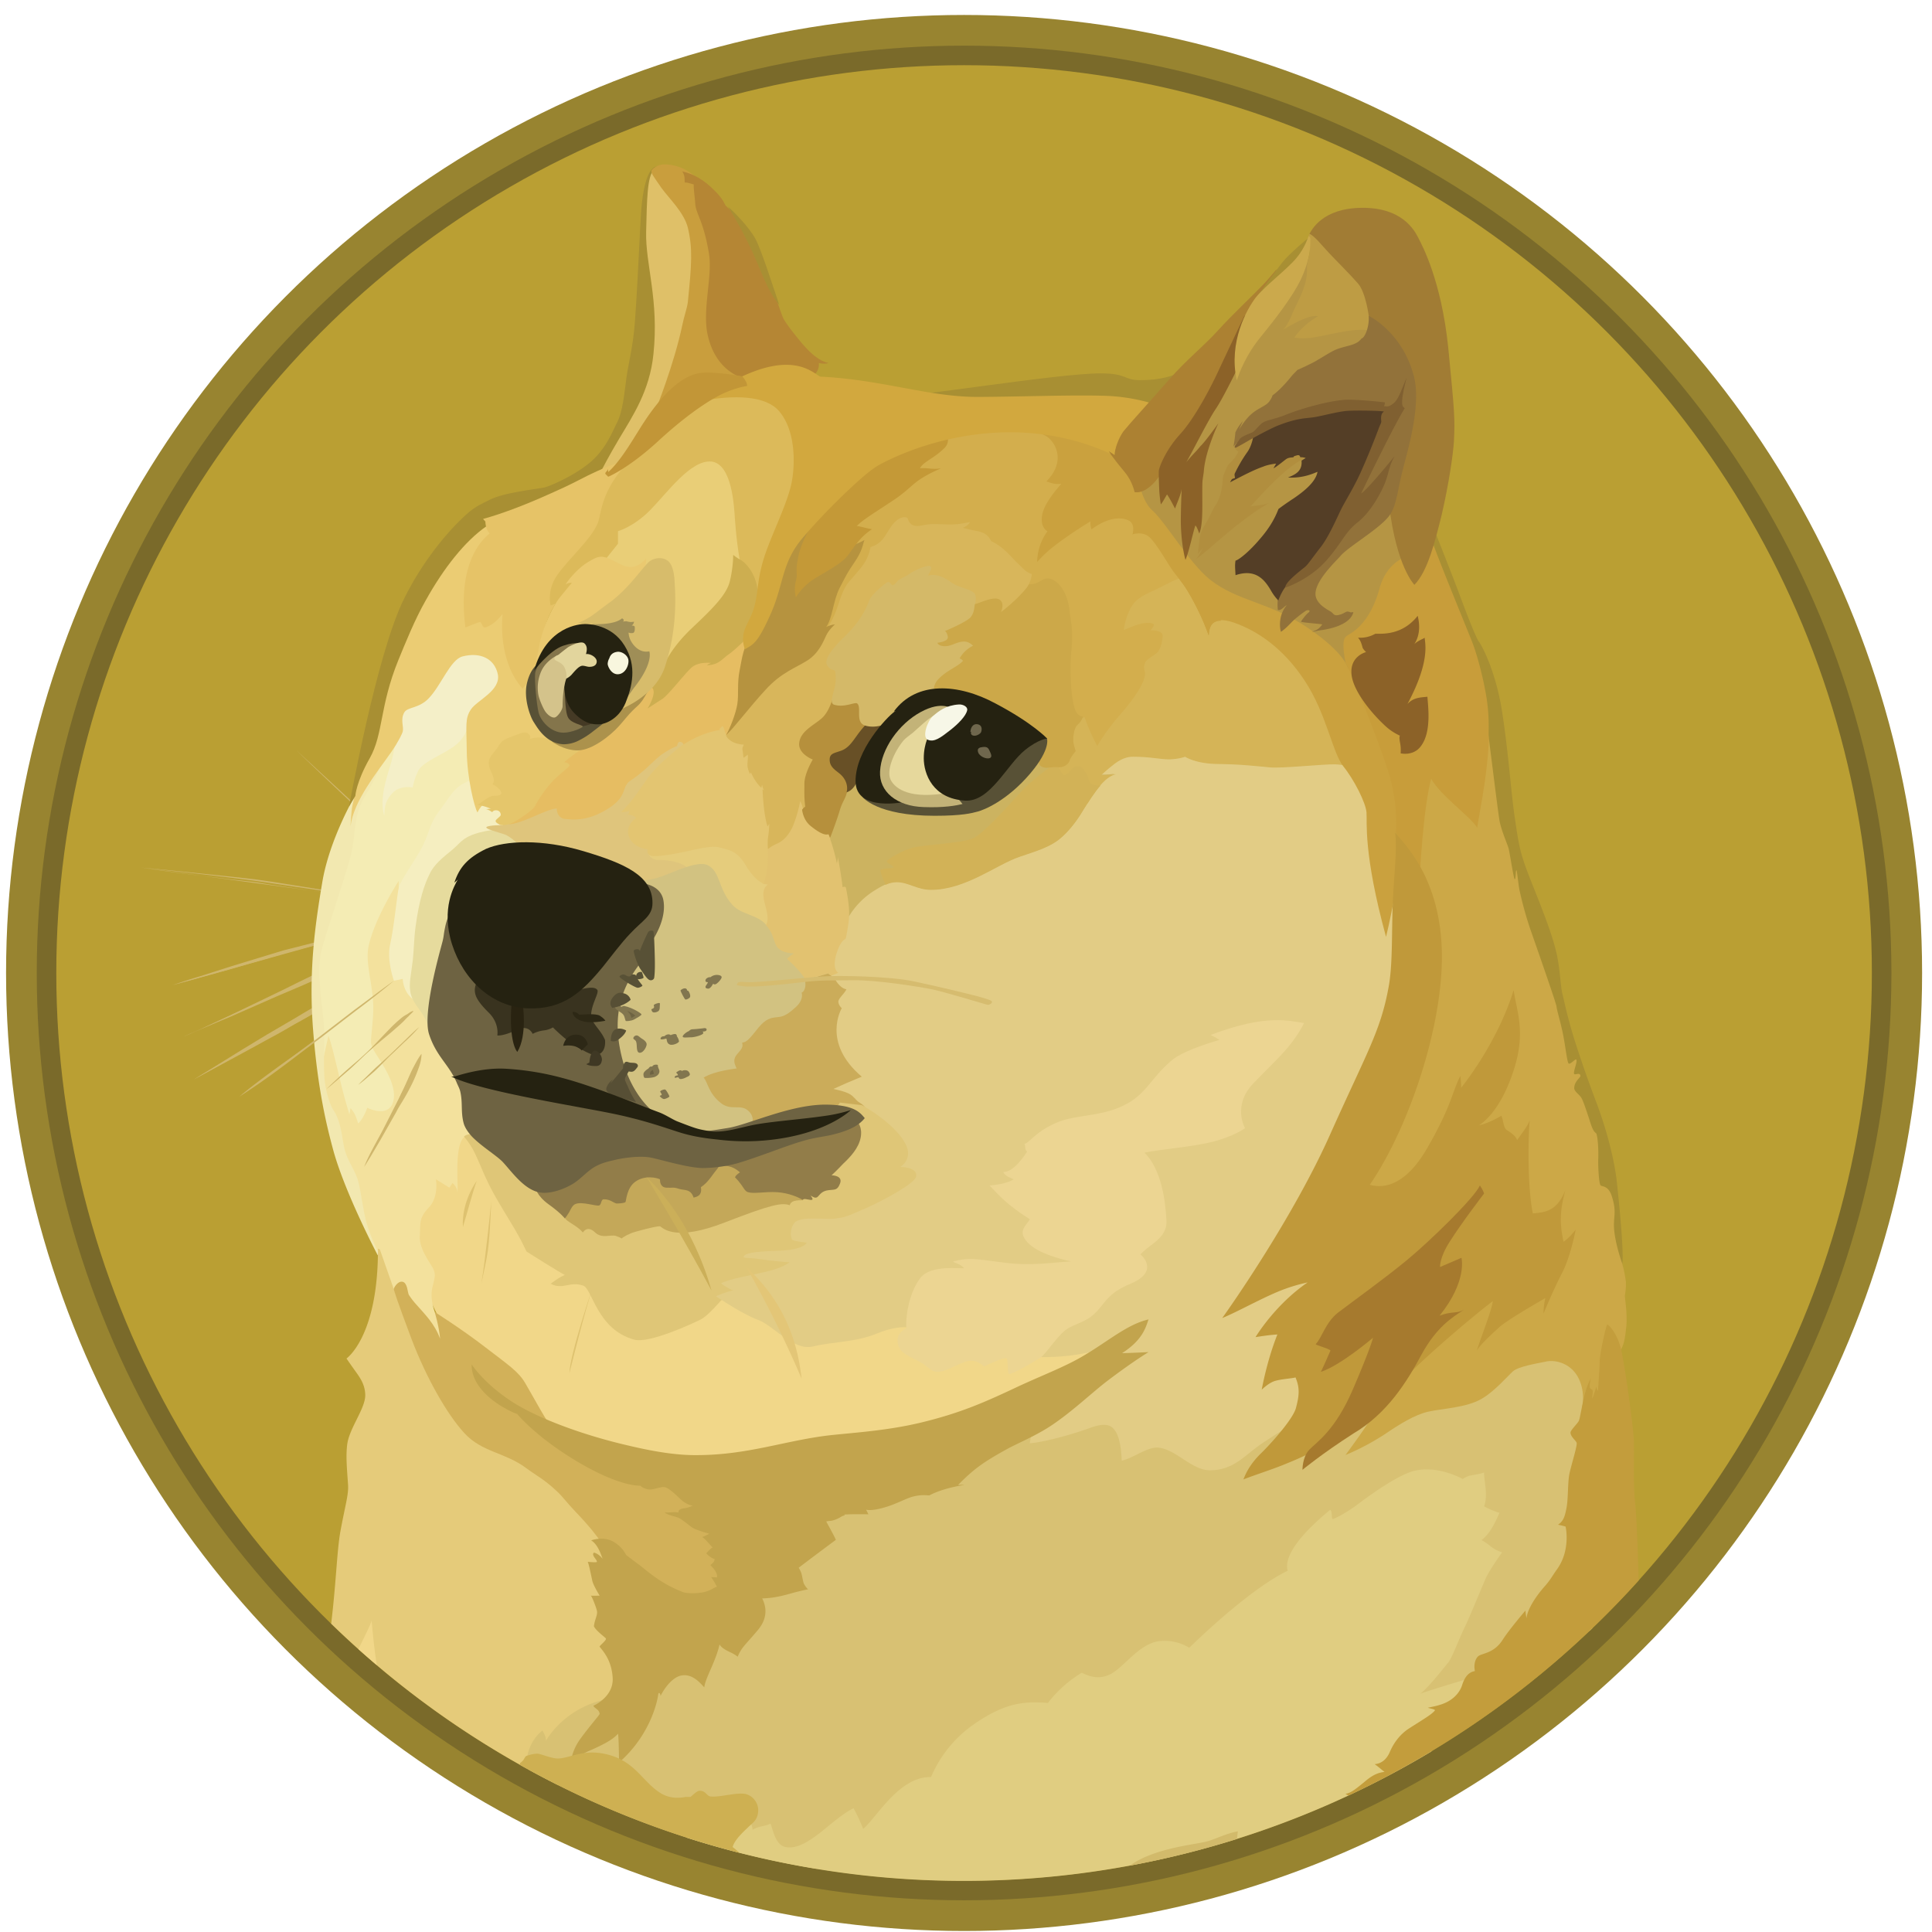 <svg xmlns="http://www.w3.org/2000/svg" width="121" height="121" fill="none"><circle cx="60.38" cy="60.937" r="60" fill="#988430"/><circle cx="60.38" cy="60.937" r="58.078" fill="#7A6A2A"/><circle cx="60.38" cy="60.937" r="56.854" fill="#BA9F33"/><path fill="#CFB66C" fill-rule="evenodd" d="M26.612 54.53c-.34-.311-.698-.622-1.029-.933-.33-.31-.67-.62-1.009-.931l-1.01-.96c-.165-.165-.34-.31-.505-.477-.165-.145-.359-.31-.524-.456-1.34-1.272-2.688-2.543-4.01-3.816a751.966 751.966 0 0 1 4.079 3.768l.475.476c.165.164.34.31.505.475l1.01.932c.34.31.67.622 1.01.96.339.339.67.65 1.01.96l-.002.001Zm-17.786-.193s4.874.505 7.253.844c2.203.312 9.097 1.37 9.097 1.37l-16.35-2.214Zm0 0c1.37.117 2.738.262 4.107.408.699.068 1.369.145 2.04.213l1.028.117c.34.048.67.097 1.01.146l4.078.65 2.038.34c.67.116 1.34.243 2.039.36a48.176 48.176 0 0 1-2.039-.263l-2.038-.291-4.078-.602c-.34-.048-.67-.117-1.01-.165l-1.03-.118c-.67-.068-1.369-.165-2.039-.244a117.51 117.51 0 0 1-4.106-.553v.002ZM24.69 57.82s-5.203 1.321-6.96 1.826c-1.729.476-6.962 2.068-6.962 2.068l13.922-3.893Z" clip-rule="evenodd"/><path fill="#CFB66C" fill-rule="evenodd" d="M24.69 57.82c-1.155.34-2.304.67-3.476.981l-3.476.932c-1.155.34-2.304.67-3.456 1.01l-1.728.476c-.573.165-1.155.31-1.747.476.572-.192 1.155-.389 1.728-.554l1.728-.553c1.155-.36 2.304-.7 3.456-1.058 1.174-.291 2.33-.602 3.505-.884a130.95 130.95 0 0 1 3.466-.825Zm-13.194 7.098c.572-.214 7.175-3.291 8.709-4.01.768-.36 3-1.152 3-1.152l-11.709 5.162Z" clip-rule="evenodd"/><path fill="#CFB66C" fill-rule="evenodd" d="M11.496 64.918c.505-.192.98-.427 1.466-.65l1.437-.67 2.884-1.389c.96-.456 1.893-.96 2.883-1.388.505-.214 1.01-.388 1.514-.553l.768-.243c.262-.068.505-.146.768-.214-.96.457-1.97.845-2.932 1.291-.96.476-1.942.865-2.932 1.292l-2.932 1.29c-.984.4-1.944.826-2.924 1.234Zm.64 2.688s5.98-3.505 8.039-4.631c1.078-.602 4.563-2.33 4.563-2.33l-12.602 6.96Z" clip-rule="evenodd"/><path fill="#CFB66C" fill-rule="evenodd" d="M12.137 67.607c1.01-.621 2.038-1.252 3.067-1.893l1.537-.932c.524-.31 1.029-.602 1.563-.912.524-.311 1.03-.622 1.563-.913.254-.157.52-.293.796-.408l.815-.407c1.078-.525 2.156-1.059 3.292-1.515-1.03.65-2.088 1.204-3.146 1.776-.524.291-1.058.554-1.582.845-.525.291-1.03.602-1.564.884-.524.31-1.029.602-1.563.883l-1.582.864-3.195 1.728h-.001Zm12.553-6.194s-3.719 2.854-4.922 3.767c-1.204.912-4.748 3.475-4.748 3.475l9.67-7.242Z" clip-rule="evenodd"/><path fill="#E2CC85" fill-rule="evenodd" d="m46.03 84.432-1.903-3.602 1.107-4.505 7.893-3.048-3.36-6.893 1.66-6.961 3.118-6.234 9.631-1.514 7.077-6.747 15.282 1.155 3 16.34-5.777 20.572-3.29 10.651-13.34.505-6.195-4.291-7.252-3.03-7.65-2.398Z" clip-rule="evenodd"/><path fill="#F1D789" fill-rule="evenodd" d="M69.428 84.316s-1.845.844-4.992.65c-.91-1.223-7.289-1.796-7.289-1.796s-.796-.243-2.204.34c-1.417.576-2.757.505-4.01.815-1.252.31-2.495-1.32-3.455-1.66-.96-.36-2.233-1.223-2.233-1.223l-2.688-.262-5.398-2.282-8.575-8.543-2.33 3.647-.72 4.515 2.593 5.35 6.98 6.359 13.612 3.456 8.068-2.377 10.107-4.272 2.534-2.718Z" clip-rule="evenodd"/><path fill="#F4ECB4" fill-rule="evenodd" d="m21.069 54.122 1.728-5.233 2.059-3.38 6.63-.553-1.99 5.806-5.543 9.865 2.3 8.806-4.077 2.038-1.253-1.922-1.01-4.408-.067-4.951 1.223-6.068Z" clip-rule="evenodd"/><path fill="#F3E19D" fill-rule="evenodd" d="m28.506 83.957-1.272-1.777s-.34-.845-.145-1.583c.192-.747.164-.796.068-1.078-.097-.281-.913-1.252-.864-2.087.047-.845-.068-1.127.553-1.796.65-.65.456-1.777.456-1.777l.845.524.192-.29s.31.242.31.62c.068-.524-.214-2.951.427-3.504.64-.553 1.776 2.592 1.776 2.592l-.698-4.563-1.797-4.68-3.194-4.271-.192-4.71v-.407s-1.466 2.253-1.874 4.032c-.291 1.223.408 2.708.262 4.466-.117 1.748-.262 1.611.165 2.304.427.692 1.466 2.116 1.058 3.145-.359.884-1.582.263-1.582.263s-.243.718-.573.98c-.117-.427-.243-.699-.476-.96-.02.165-.067.389-.067.389s-.214-.67-.428-1.515c-.29-1.126-.602-2.611-.883-3.407a75.544 75.544 0 0 0-.408 1.844l.165 2.136.796 2.932.768 1.92.748 2.35.65 1.578.524 1.204.456 2.709 2.204 2.33 1.175.524.853-.437h.002Z" clip-rule="evenodd"/><path fill="#F2E8B0" fill-rule="evenodd" d="M22.224 49.85s-1.583 2.688-2.038 5.397c-.456 2.71-.864 5.574-.576 9.263.29 3.719.844 6 1.291 7.63.768 2.71 2.757 6.477 2.757 6.477l.068-.146a10.23 10.23 0 0 1-.796-1.99c-.262-1.03-.36-2.252-.602-2.806-.214-.553-.573-1.03-.748-1.709-.165-.65-.192-1.68-.699-2.446-.213-.311-.476-1.126-.553-1.942-.098-1.223.048-2.592-.068-3.718-.214-1.874-.36-3.146-.165-4.127.194-.98 1.204-3.766 1.826-5.98.407-1.418.164-2.612.912-3.845.747-1.223 1.204-2.3 1.369-3.048.191-.68-1.98 2.99-1.98 2.99h.002Z" clip-rule="evenodd"/><path fill="#F5EEC0" fill-rule="evenodd" d="M29.73 48.772s-.816.243-1.204.67c-.389.408-.554.748-1.078 1.437-.524.69-.554 1.252-.981 2.116-.427.845-1.37 2.117-1.486 2.573-.116.457-.31 2.592-.553 3.602-.213 1.01.243 2.253.243 2.253l.553-.117s0 .719.553 1.204c.553.476.65-1.612.65-1.612l2.068-6.98 3.117-2.117.34-1.709-2.224-1.32h.001Z" clip-rule="evenodd"/><path fill="#E6DB9D" fill-rule="evenodd" d="M31.244 51.937s-1.467.097-2.185.622c-.291.213-.408.388-.718.65-.573.475-1.156.913-1.437 1.536-.31.62-.65 1.563-.884 3.34-.097.747-.097 1.436-.165 2.039-.097.815-.242 1.465-.165 1.92.098.931 1.059 1.417 1.152 2.475l1.99-1.01 1.875-7.388 3.98-2.496-2.252-2.524-1.194.832.003.004Z" clip-rule="evenodd"/><path fill="#E5CB7A" fill-rule="evenodd" d="m20.743 101.691.025-.22c.29-2.496.34-4.388.553-5.573.31-1.68.524-2.304.476-2.932-.068-1.01-.146-1.747-.049-2.524.146-1.03 1.156-2.253 1.127-3.097-.02-.67-.36-1.107-.651-1.515-.291-.407-.524-.747-.524-.747s1.99-1.37 1.971-6.884c.04.011.08.028.117.049l.98 2.785.67.816 2.573 4.796 3.31 3.214 4.893 3.291 3.069 3.339.31 8.903-4.01 5.204-.656 1.189a57.026 57.026 0 0 1-14.185-10.094h.001Z" clip-rule="evenodd"/><path fill="#D8C173" fill-rule="evenodd" d="M32.991 110.209s.068-1.107.98-1.826c.147.243.243.477.215.651.165-.291 1.32-2.155 3.932-2.641 2.612-.475 3.243-2.378 3.243-2.378l5.543-5.039 6.34-5.835 7.708-2.709 3.603-.884s.068.263-.068.845c.67-.048 2.155-.388 3.699-.932.621-.242 1.204-.34 1.514-.019.457.427.525 1.437.553 2.038.748-.165 1.612-.883 2.304-.815 1.108.116 2.088 1.418 3.215 1.418 1.485 0 2.154-.913 3.194-1.632.621-.427 1.514-.96 2.019-1.32 1.204-.884 13.942-4.777 13.942-4.777l4.466.291.718 4.796-.384 12.538c-.047.045-.094.093-.142.138l-20.306 10.606-28.147 4.315a56.463 56.463 0 0 1-17.995-6.19l-.144-.64-.002.001Z" clip-rule="evenodd"/><path fill="#F1D789" fill-rule="evenodd" d="M22.45 103.286c.4-.836.76-1.536.823-1.786.05.505.141 1.611.326 2.787a60.5 60.5 0 0 1-1.149-1.001Z" clip-rule="evenodd"/><path fill="#E0CD81" fill-rule="evenodd" d="m43.011 115.085 3.64-1.012.31.097s.166.098.166.427c.456-.262.845-.214 1.126-.388.146.311.291 1.34.932 1.466.67.146 1.388-.291 2.117-.844.718-.573 1.536-1.292 2.155-1.583.227.418.428.849.602 1.291.815-.65 2.233-3.291 4.252-3.243a7.663 7.663 0 0 1 2.804-3.388c1.874-1.272 3.049-1.369 4.515-1.253a7.73 7.73 0 0 1 2.117-1.893c.242.098.912.505 1.747.117.845-.388 1.796-1.893 3.049-2.087a2.946 2.946 0 0 1 1.941.407s3.648-3.621 6.166-4.825c-.098-.291-.292-1.388 2.66-3.816.165.146.048.554.165.576.048 0 .768-.31 1.679-1.01 1.126-.844 2.475-1.728 3.29-1.97 1.537-.457 3.166.475 3.166.475a1.46 1.46 0 0 1 .457-.214c.387-.067.669-.116.883-.192-.02.505.262 1.37 0 2.117.304.17.626.307.96.408-.165.359-.524 1.271-1.126 1.708.504.243.572.525 1.29.768-.29.408-.767 1.108-.98 1.536-.213.457-.98 2.35-1.32 3.068-.36.719-.845 2.039-1.078 2.304-.234.265-1.078 1.388-1.728 1.941.576-.214 2.932-.932 3.932-1.204-.298.437-1.806 2.675-3.257 4.827a56.972 56.972 0 0 1-46.636 5.399l.004-.01Z" clip-rule="evenodd"/><path fill="#DFC57C" fill-rule="evenodd" d="M31.484 51.675s-.845 0-1.01.117c-.165.116.845.36 1.155.476.31.116.981.65 1.156 1.077.165.408 6.068 2.786 6.068 2.786l4.174-.213 1.44-1.989-2.738-2.398 1.92-5.66-2.544.407-6.116 3.648-3.068 1.176-.437.573Z" clip-rule="evenodd"/><path fill="#E5CC7C" fill-rule="evenodd" d="M40.651 53.549a.655.655 0 0 0 .576.31c.865 0 1.66.214 1.99.65.554.7 2.088 2.933 2.088 2.933l3.67 1.32.236-4.321-4.01-2.786-4.562 1.68v.213h.012Z" clip-rule="evenodd"/><path fill="#D2C281" fill-rule="evenodd" d="M39.932 55.15s.669.05 1.514-.262c.845-.31 2.233-.98 2.835-.718.844.36.67 1.486 1.583 2.496.553.622 1.563.603 2.135 1.273.573.67 2.544.359 2.544.359l.747 4.032-3 3.845-.98 4.776h-4.057l-3.705-1.47-1.826-4.416.913-4.466 1.297-5.448Z" clip-rule="evenodd"/><path fill="#E2C270" fill-rule="evenodd" d="M47.778 55.345c.1.03.205.047.31.048-.116.097-.36.31-.262.864.097.554.408 1.253.146 1.68.209.228.365.5.456.796.165.476.214.912 1.291.98-.155.097-.299.21-.427.34 0 0 .748.651 1.127 1.253.387-.017 1.417-.337 1.417-.337l.213.146.457-.192s-.427-.165-.117-1.204c.291-.913.554-.864.576-.932.022-.068.214-1.029.214-1.417.145-.505.262-2.039.262-2.039l-.31-3.388-1.748-1.058-1.42-1.372-1.34 2.524-.883.88-.068 2.184.106.244Z" clip-rule="evenodd"/><path fill="#CCB360" fill-rule="evenodd" d="M51.981 52.51s.31.883.428 1.563c.041-.132.064-.27.068-.408 0 0 .242 1.34.29 1.894.098-.02.192-.049.214.048.022.097.243 1.175.192 1.777a4.841 4.841 0 0 1 1.63-1.631c.39-.243.846-.505 1.322-.525.747-.019 1.29.476 2.184.476 2.155 0 4.107-1.582 5.544-2.068 1.058-.36 1.97-.621 2.611-1.204.311-.262.865-.844 1.369-1.709.67-1.152 1.369-2.155 2.068-2.28-.316.057-.638.08-.96.067 0 0 .214-.214.576-.505.363-.291.797-.65 1.417-.65 1.108 0 1.66.164 2.282.164.621-.019.98-.164.98-.164s.651.456 2.117.456c1.466.02 2.447.145 3.214.214.767.068 3.34-.214 4.078-.192.48.019.953.134 1.388.34l-2.379-6.912-8.545-7.469-5.087 3.602-7.826 7.825-7.573 2.806-1.582 1.777v2.708h-.02Z" clip-rule="evenodd"/><path fill="#D5B457" fill-rule="evenodd" d="M68.972 48.548s.214-.213.572-.504c.359-.291.797-.65 1.418-.65 1.106 0 1.66.164 2.281.164.622-.019.981-.165.981-.165s.651.456 2.117.456c1.466.02 2.446.145 3.214.213.767.068 3.34-.213 4.077-.192.481.018.953.134 1.388.34l-1.078-3.117-1.251-2.378-3.573-3.913-4.321-2.544c-.02-.019-1.486-.407-1.486-.407l-3.883 2.35-3.524 9.116-.068 1.92 2.281 1.078c.573-.96 1.205-1.728 1.797-1.825-.535.058-.942.058-.942.058Z" clip-rule="evenodd"/><path fill="#D2B257" fill-rule="evenodd" d="M68.924 49.2c-.34.019-.621-.05-.7-.292-.29-.815-.523-.932-.767-.932s-.573.525-.768.572c-.196.048-.427-.601-.427-.601l-.214-.097s-1.252.815-2.136 1.776c-.883.962-2.33 2.593-2.98 2.883-.65.291-2.884.389-3.648.554-.764.165-1.612.719-1.728.845-.117.126.34.262.408.388.068.116-.748.068-.816.192-.048.097.192.65.311.931.208-.103.437-.16.67-.165.747-.019 1.291.477 2.184.477 2.155 0 4.107-1.583 5.544-2.069 1.058-.359 1.97-.621 2.612-1.204.31-.261.864-.845 1.368-1.709.37-.592.729-1.145 1.088-1.553l-.001.003Z" clip-rule="evenodd"/><path fill="#D2B159" fill-rule="evenodd" d="M38.011 97.248s-.192-.719-1.97-2.573c-.506-.524-.816-.96-1.156-1.272-.845-.796-1.34-1.01-1.942-1.466-1.32-.98-2.757-.98-3.863-2.184-1.107-1.204-2.396-3.504-3.292-5.855-.884-2.35-1.127-3.097-1.127-3.165 0-.067.243-.524.554-.456.31.068.31.67.388.816.155.238.33.462.524.669.457.525 1.107 1.152 1.437 2.088-.068-.797-.34-1.68-.34-1.68s1.71 1.078 3.165 2.204c1.466 1.126 2.068 1.515 2.496 2.233.428.718 1.437 2.612 1.92 3.165.483.554 7.104 2.64 7.104 2.64l3.15 2.349 1.563 3.427-1.224 1.92-2.349.505-3.816-1.709-1.221-1.657v.001Z" clip-rule="evenodd"/><path fill="#C2A44D" fill-rule="evenodd" d="M29.535 85.442s.796 1.272 2.738 2.476c1.747 1.058 4.514 2.02 6.98 2.592 1.418.34 2.835.602 4.107.622 3.427.048 5.786-.932 8.71-1.253 1.582-.165 3.523-.291 5.543-.768 2.592-.621 4.126-1.32 6.214-2.304 1.514-.699 2.903-1.223 4.028-1.893 1.583-.932 2.738-1.97 4.078-2.28-.165.455-.34 1.27-1.66 2.115a94.87 94.87 0 0 0 1.66-.067s-.932.553-2.572 1.796c-1.01.768-2.35 2.067-3.719 2.931-.884.554-1.845.96-2.476 1.292-1.536.845-2.155 1.272-3.165 2.304.36-.02.389 0 .389 0s-1.273.165-2.185.65c-.192 0-.524-.068-1.107.097-.456.146-1.058.477-1.68.65-.883.263-1.174.147-1.174.147l.146.29s-1.152-.02-1.536.02c.068.02.048.049.048.049a.59.59 0 0 0-.192.067c-.184.12-.388.209-.601.262-.117.02-.214.02-.36.049.049.116.428.768.602 1.152a299.5 299.5 0 0 0-2.33 1.748c.068.106.123.22.165.34.068.213.097.524.165.669.165.291.262.34.262.34s-.262.049-.719.165c-.387.097-.864.262-1.536.359a6.151 6.151 0 0 1-.621.049c.097.213.524 1.029-.263 1.97-.786.942-1.029 1.079-1.271 1.68a2.59 2.59 0 0 0-.389-.243c-.261-.117-.621-.291-.747-.524a6.323 6.323 0 0 1-.291.912c-.243.651-.602 1.292-.67 1.777-.262-.291-.747-.864-1.417-.747-.67.116-1.204 1.029-1.32 1.291 0-.165-.117-.291-.146-.097-.02.214-.389 2.446-2.447 4.252-.019-.456-.019-1.466-.068-1.796-.192.192-.426.476-1.825 1.078-1.369.601-1.152 1.204-1.152 1.204s-.116-.96.622-1.971c.747-1.01 1.203-1.486 1.203-1.563a.432.432 0 0 0-.097-.214c-.097-.097-.291-.214-.291-.291.116-.048 1.272-.602 1.204-1.748-.068-1.029-.505-1.563-.816-1.941-.048-.049.457-.408.389-.524-.049-.068-.67-.525-.748-.768.019-.146.051-.289.098-.427.067-.214.116-.36.097-.505-.049-.243-.311-.913-.389-.98.068.018.553 0 .553 0s-.387-.622-.456-.913c-.068-.292-.214-1.059-.291-1.204.165.019.573.048.573 0 .02-.146-.36-.389-.192-.576.116.019.34.116.553.388-.117-.31-.31-.912-.72-1.155.193-.068.846-.243 1.418.097.573.34.768.815.768.815s.34.262.865.65c.602.477 1.369 1.153 2.592 1.632.263.146.932.146 1.418.048a2.18 2.18 0 0 0 .601-.242c.068-.04.14-.073.214-.097a4.639 4.639 0 0 0-.359-.603c.165 0 .36.02.36.02s.116-.262-.408-.768c.116-.116.262-.192.262-.388-.165-.02-.456-.262-.524-.36.096-.067.242-.29.407-.359-.145-.116-.505-.602-.67-.65.158-.058.31-.13.457-.213 0 0-.816-.214-1.078-.389-.262-.192-.65-.524-.883-.621-.244-.098-.67-.146-.845-.34.164.048.427 0 .621 0 .146 0 .214.019.262.019-.02-.068-.02-.214.36-.262.182-.027.359-.083.524-.165 0 0-.36-.02-.768-.408-.408-.388-.748-.698-.98-.747-.243-.049-.7.165-.981.145-.389-.048-.554-.242-.554-.242s-1.29.116-4.154-1.631c-2.477-1.515-3.554-2.855-3.554-2.855a4.254 4.254 0 0 1-.67-.31c-.932-.486-2.223-1.496-2.184-2.817l-.005.01Z" clip-rule="evenodd"/><path fill="#CAA13E" fill-rule="evenodd" d="M65.253 27.17c.225.073.424.207.576.388.456.524.748 1.515-.291 2.573.408.145.576.192.932.145-.36.428-1.175 1.34-1.223 2.137-.049.65.359.845.359.845s-.622.718-.65 1.92c.293-.331.614-.637.96-.913.718-.573 1.708-1.223 2.378-1.63-.009.17.014.341.068.504 0 0 1.252-1.03 2.304-.573.476.214.262.883.262.883s.65-.242 1.107.214c.457.457 1.102 1.634 1.433 2.09.145.214.524.621.911 1.252.53.884.973 1.817 1.322 2.786.019-.505.145-1.29 1.582-.796 1.437.505 3.068 1.564 4.437 3.648 1.369 2.085 1.708 4.438 2.397 5.334.699.864 1.418 2.3 1.466 2.903.049.602-.213 2.543 1.223 7.796.408-1.63 1.03-5.253 1.03-5.253l.34-3.194.388-9.883-10.32-8.574-8.069-5.855-5.252.505.33.747Z" clip-rule="evenodd"/><path fill="#B59544" fill-rule="evenodd" d="M84.428 41.878s-.146-.96-2.573-2.592c-2.427-1.611-4.32-1.611-6.068-2.98-1.34-1.078-2.737-3.554-3.648-4.37-.883-.805-1.029-3.135-1.029-3.135l2.98-2.496 4.433-6.407 3.748-4.127 1.796 2.496 2.496 2.932 1.388 5.884.505 8.612-4.032 6.184h.004Z" clip-rule="evenodd"/><path fill="#C89D3A" fill-rule="evenodd" d="M87.428 52.201a10.944 10.944 0 0 0-.476-3.864c-.64-1.99-2.038-5.524-2.688-6.848-.262-1.466-.068-1.582.214-1.747.282-.166 1.34-.768 1.92-2.884.58-2.115 2.379-2.184 2.379-2.184l1.106-.815 1.68 4.203 1.466 3.797.456 2.903.34 2.475-.796 5.233-3.931 3.554-1.67-3.823Z" clip-rule="evenodd"/><path fill="#CEB052" fill-rule="evenodd" d="M32.565 110.53v-.107a.86.86 0 0 0 .213-.192c.067-.098.117-.214.165-.243.097-.049.553-.192.796-.146.242.046.884.31 1.224.291.698-.019 1.514-.553 2.805-.31 1.942.359 2.398 1.679 3.525 2.427.768.525 1.563.291 1.68.291h.26c.05 0 .409-.408.603-.388.389.019.427.34.67.359.572.068 1.68-.291 2.233-.145.333.104.594.365.7.698.115.359.018.815-.263 1.078-.602.553-1.175 1.078-1.291 1.536.148.113.29.233.426.361a56.547 56.547 0 0 1-13.746-5.504v-.006Z" clip-rule="evenodd"/><path fill="#CCA847" fill-rule="evenodd" d="M84.263 91.132s1.514-2.02 2.04-3.02c.523-1.031-1.661-14.087-1.661-14.087l4.388-14.378-.117-4.68s.214-4.32.719-6.194c.602 1.077 2.476 2.378 2.884 3.068.192-1.321.844-4.107.747-7.078.36.553 1.223 6.116 1.223 6.116l.864 3.748 1.127 3.98 1.252 4.205.748 2.903.427.698.36 1.224.34 1.32.98 3.098.576 2.543.456 4.612c.099.353.171.713.214 1.077.019.505-.068.797-.068.884 0 .088.165 1.107.097 1.874-.097.768-.097 1.37-.699 1.92-.603.551-.981 3.845-.981 3.845l-1.078-.718s.214-.981-.29-1.874c-.506-.893-1.486-1.078-2.04-.932-.553.116-1.66.29-2.019.601-.34.31-1.174 1.272-1.942 1.71-.96.575-2.524.62-3.359.815-.844.192-1.776.768-2.757 1.436-.77.498-1.582.927-2.427 1.28l-.004.004Z" clip-rule="evenodd"/><path fill="#C39D3C" fill-rule="evenodd" d="M84.263 112.345s.064.042.188.11a57.038 57.038 0 0 0 18.176-13.472c-.056-1.965-.128-3.98-.208-4.726-.164-1.582-.048-3.194-.096-4.126-.049-.931-.573-4.728-.816-5.709-.262-.98-.768-1.466-.845-1.466-.067.02-.476 1.845-.476 2.304 0 .46-.097 1.564-.097 1.845-.068-.02-.097-.192-.097-.262-.097.243-.213.67-.262.719-.049.048.068-.408 0-.505-.068-.097-.192-.049-.165-.291.011-.144.034-.287.068-.427 0 0-.291.427-.505 1.514-.213 1.078-.213 1.107-.29 1.204-.069.117-.457.505-.477.65-.02.262.36.525.388.67.02.243-.34 1.37-.456 1.92-.116.551-.068 1.63-.192 2.184-.097.505-.192.797-.524 1.01.243.048.475.116.475.116s.34 1.437-.524 2.66c-.31.428-.388.622-.718 1.01-.65.719-1.156 1.537-1.204 2.068a3.475 3.475 0 0 1-.068-.476s-1.01 1.175-1.437 1.845c-.553.864-1.32.816-1.536 1.029-.215.214-.262.602-.192.913-.192.048-.553.117-.796.864-.117.388-.408.768-.864 1.029-.456.261-1.01.34-1.291.408.242.068.34.068.456.145-.145.243-.816.622-1.563 1.107-.748.457-1.107 1.126-1.292 1.563-.192.408-.475.67-.931.719.192.116.476.388.621.476-.214.048-.576.048-1.223.602-.68.563-.913.728-1.224.777l-.003-.001Z" clip-rule="evenodd"/><path fill="#D2BA6B" fill-rule="evenodd" d="M70.754 116.844c.372-.26.774-.474 1.199-.635 1.514-.602 3.116-.719 3.747-.912.602-.192 1.078-.457 1.825-.603-.02.171-.036.331-.054.482a56.648 56.648 0 0 1-6.72 1.668h.003Z" clip-rule="evenodd"/><path fill="#C0993A" fill-rule="evenodd" d="M98.683 77.015s-.31 1.68-.864 2.738c-.553 1.058-1.151 2.524-1.151 2.524.003-.33.042-.66.116-.981-.699.408-2.398 1.389-2.88 1.825-.456.408-1.224 1.127-1.418 1.467.457-1.34.932-2.544 1.01-3.097-.699.505-3.961 3.194-5.66 4.97l-5.291 4.282c-.611.33-1.24.624-1.884.882-.912.388-1.99.718-2.786 1.03.214-.574.553-1.08 1.03-1.564.504-.476 2.019-2.117 2.251-2.88.214-.797.263-1.272-.019-1.942-.262.068-.864.097-1.271.214-.408.116-.845.552-.845.552s.31-1.776.98-3.456c-.505.02-1.369.165-1.369.165s1.204-2.02 3.264-3.427a10.64 10.64 0 0 0-1.844.573c-1.204.505-2.524 1.252-3.505 1.66.553-.768 4.437-6.31 6.748-11.476 2.304-5.155 3.165-6.476 3.67-9.242.261-1.37.191-3.392.261-5.204.068-1.797.291-3.408.146-4.486.602.748 2.855 2.854 2.932 7.564.068 4.708-2.155 11.068-4.515 14.494.576.165 2.069.36 3.602-2.304 1.534-2.663 1.515-3.407 2.069-4.514.068.553.048.747.048.747s2.233-2.708 3.291-6.116c.214 1.466.845 2.758-.146 5.447-.883 2.427-2.038 3.02-2.038 3.02s.573-.098 1.417-.603c.146.36.117.768.36.913.242.144.573.388.621.621.262-.388.67-.884.796-1.252-.097.768-.165 4.126.192 5.835.748-.068 1.515-.117 2.04-1.467-.36 1.321-.36 2.117-.117 3.243.398-.271.757-.757.757-.757l.002.002Z" clip-rule="evenodd"/><path fill="#A88F33" fill-rule="evenodd" d="M73.457 23.5s-.747.31-2.019.31c-1.106 0-.796-.426-2.524-.426-2.66 0-11.952 1.536-13.583 1.514-1.058-.02 3.573.456 3.573.456l11.835.166 2.378-.192.884-1.799-.544-.029Z" clip-rule="evenodd"/><path fill="#E3C571" fill-rule="evenodd" d="M42.768 46.636s-1.515 1.155-2.156 2.04c-.64.883-.98 1.465-1.708 2.183.17.007.341-.016.505-.067 0 0 0 .192-.117.242a.68.68 0 0 1 .553.192c-.214.117-.796.7-.34 1.389.34.524 1.059.572 1.059.572s-.165.476.524.428c1.485-.068 3.146-.719 3.912-.554.768.192 1.205.263 1.748 1.205.576.931 1.078 1.077 1.078 1.077s.34-.864.262-2.155a6.408 6.408 0 0 0 .457-2.184l-.505-3.719-2.204-2.786-2.854 1.582-.214.553v.002Z" clip-rule="evenodd"/><path fill="#D8B65B" fill-rule="evenodd" d="M45.477 46.083s.213.505 1.107.553c-.098.213-.098.243-.068.407l.048.408a.904.904 0 0 0 .262-.192c.049.214-.048.553 0 .796.03.148.08.292.145.427a.875.875 0 0 1 .05-.097c.018-.048.191.525.67.96a.39.39 0 0 1 .047-.192c.008.122.048.24.117.34a.356.356 0 0 1-.097-.068s.048 1.536.31 2.33a1.06 1.06 0 0 0 .117-.164c0-.048-.02.427-.068.768-.068.34-.02.815-.02.815a2.55 2.55 0 0 1 .573-.34c.291-.117.768-.476 1.059-1.272.168-.451.298-.915.388-1.388.094.18.159.375.192.576.02.242.476.116.476.116l.098-1.059.576-2.398.524-1.485 2.524-3.931 4.56-3.513 3.981.913 3.36-4.563-5.787-3.476-5.476.573-4.97 6.883-3.98 6.243-.718 1.03Z" clip-rule="evenodd"/><path fill="#D3AE4D" fill-rule="evenodd" d="M74.156 36.122s-.34.068-1.32.576-1.66.67-2.04 1.417c-.378.747-.407 1.34-.407 1.34s.67-.291 1.059-.389c.407-.096.864-.068.815.098a1.127 1.127 0 0 1-.192.31s.768-.02.748.36c-.02.379-.146.796-.291.98-.146.192-.748.476-.815.7-.165.456.068.475-.02.844-.068.36-.388 1.058-1.437 2.282-1.078 1.223-1.536 2.087-1.536 2.087s-.524-.98-.796-1.825a85.94 85.94 0 0 0-1.223.67l-2.389-8.32.048-.554s.214-.262.263-.748c-.36-.116-.408-.214-.884-.67-.476-.455-.864-1.01-1.66-1.388-.116-.214-.262-.504-.844-.622-.583-.117-.932-.213-.932-.213s.31-.117.456-.36c-.36.05-.65.166-1.437.147-.796-.02-.884-.049-1.32.019-.437.068-.96.262-1.155-.408-.214-.165-.67-.02-1.059.553-.388.572-.524 1.03-1.271 1.253-.053.33-.168.645-.34.931-.214.36-.554.72-1.01 1.253-.719.845-.602 2.233-1.748 3.291-1.155 1.058.192-2.932.192-2.932l1.844-4.416 5.253-5.136 8.155-.553.796 4.224 3.981 1.369 2.515 3.835.001-.005Z" clip-rule="evenodd"/><path fill="#CAA13E" fill-rule="evenodd" d="m75.448 37.054-3.427-4.942-2.399-1.845s-1.708-3.145-1.825-3.242c-.097-.068-1.709-.243-2.738-.31l.192.475c.225.073.424.207.576.388.457.524.748 1.515-.291 2.573.408.145.576.192.932.145-.36.428-1.175 1.34-1.223 2.137-.049.65.359.844.359.844s-.622.719-.65 1.92c.293-.331.614-.636.96-.913.718-.576 1.708-1.223 2.379-1.631-.01.171.013.342.067.505 0 0 1.252-1.03 2.304-.573.476.214.262.884.262.884s.651-.243 1.107.214c.457.456 1.107 1.63 1.437 2.087.145.214.524.622.912 1.252.53.884.972 1.817 1.321 2.787.02-.389.097-.932.768-.932l-1.02-1.825-.003.002Z" clip-rule="evenodd"/><path fill="#F4EFC8" fill-rule="evenodd" d="M24.07 51.092s-.244-.602 0-1.776c.242-1.175.62-1.728.747-3.456.126-1.728 1.252-3.884 1.252-3.884l3.116-1.417 2.204.602.65 2.952-2.786 1.536s-.145.65-.932 1.174c-.786.524-1.874.932-2.135 1.466a4.25 4.25 0 0 0-.34 1.03s-.796-.166-1.272.358c-.505.535-.486 1.01-.505 1.418v-.003Z" clip-rule="evenodd"/><path fill="#EBCC73" fill-rule="evenodd" d="M30.36 50.306s-.262.165-.456.576c-.192-.31-.65-2.155-.67-3.816-.02-1.66-.119-2.071.265-2.643.385-.573 1.89-1.175 1.677-2.206-.214-.98-1.107-1.388-2.204-1.106-.769.192-1.34 1.825-2.136 2.64-.602.622-1.32.524-1.514.864-.263.456-.02.913-.098 1.204-.02.097-.262.621-.7 1.252-.882 1.272-2.377 3.069-2.572 4.68.068-.912.02-.932.262-1.942l-.145-.242.96-3.146.62-2.592 1.39-4.34 2.446-4.437 2.379-2.66 2.475.165.291 3.718 1.418 6.982 2.98 3.67-4.776 3.214-1.894.165h.002Z" clip-rule="evenodd"/><path fill="#E5C66B" fill-rule="evenodd" d="M31.846 51.625s-.408.097-.554.02c-.146-.078-.29-.165-.242-.263.048-.097.31-.261.31-.34a.272.272 0 0 0-.242-.29c-.224-.03-.292.116-.292.116s-.213-.165-.387-.192c.102-.013.206-.02.31-.02a3.03 3.03 0 0 0-.845-.243c.243-.145.719-.572 1.03-.572.31 0 .504-.048.456-.214-.05-.165-.292-.407-.553-.504.096-.117.165-.292-.068-.768-.243-.476-.146-.797-.068-.912.068-.146.31-.408.427-.573.116-.165.213-.389.407-.505.098-.068.408-.192.72-.31.339-.117.62-.263.814-.117.214.145.117.34.117.34s.67-.243 1.272.068c.602.29 2.068.475 2.068.475l.526 1.059-3.476 2.98-1.437.719-.291.048-.002-.002Z" clip-rule="evenodd"/><path fill="#E6BD62" fill-rule="evenodd" d="M36.67 46.753s-1.077.718-1.32.98c.146.02.388.117.29.263-.116.145-.814.65-1.203 1.126-.408.476-.796 1.078-.932 1.369-.145.262-1.252 1.03-1.63 1.126.796 0 2.398-.98 3-.98-.02.29.164.62.504.65.34.028 1.32.213 2.64-.602 1.321-.796.885-1.389 1.438-1.777 1.058-.7 1.485-1.32 2.067-1.709.583-.387.884-.476.884-.476s.02-.29.192-.261a.261.261 0 0 1 .214.165s1.01-.719 2.304-.913a.134.134 0 0 1-.068-.068s.097-.048.117-.097c0 0 .067-.097.116-.049.049.049.117.408.214.554.214-.097.621-1.01.621-1.01l.981-2.806v-2.563l-.767.146-5.76 2.446-3.496 3.622-.408.864h.003Z" clip-rule="evenodd"/><path fill="#B6933F" fill-rule="evenodd" d="M53.253 34.18c.312-.076.61-.197.886-.36-.116.311-.116.651-.62 1.389-.506.738-.525.845-.933 1.611-.407.797-.456 1.942-.844 2.447.174-.085.36-.14.552-.165 0 0-.387.34-.552.699-.166.359-.457 1.106-1.175 1.563-.718.457-1.631.748-2.612 1.826-.98 1.058-1.99 2.398-2.496 2.88.263-.457.622-1.37.719-1.97.097-.602-.02-1.322.145-2.117.165-.796.165-1.37.96-2.758.795-1.389 2.156-6.214 2.156-6.214l2.932-.932.883 2.098v.003Z" clip-rule="evenodd"/><path fill="#C49937" fill-rule="evenodd" d="M51.137 32.403s-.884 1.272-1.126 2.398c-.243 1.127-.02 1.03-.165 1.583a2.066 2.066 0 0 0 0 1.03 3.654 3.654 0 0 1 1.222-1.205c.835-.505 1.514-.864 1.92-1.291.407-.456.747-1.204 1.63-1.777-.359-.048-.864-.214-.96-.192.36-.407 1.437-1.029 2.524-1.776 1.078-.768 1.01-1.078 2.758-1.845-.573.097-.845-.049-1.32 0 .191-.408.863-.602 1.535-1.272.672-.669-.427-1.66-.427-1.66l-5.12 3.097-2.475 2.913.004-.003Z" clip-rule="evenodd"/><path fill="#DFC068" fill-rule="evenodd" d="m37.243 30.092.117-.932 1.466-2.349 1.534-4.126v-5.641l-.116-3.262.242-2.136.185-.68.194-.262 1.252.65 1.729 2.35.165 4.534-1.68 7.155-4.796 5.234-.291-.535Z" clip-rule="evenodd"/><path fill="#A88F33" fill-rule="evenodd" d="M41.06 10.441s-.769.02-.933 3.215c-.163 3.194-.243 4.873-.36 6.456-.116 1.583-.387 2.543-.524 3.476-.136.932-.213 2.203-.65 2.98-.192.36-.602 1.486-1.563 2.33-1.078.932-2.688 1.583-2.932 1.632-.428.096-2.593.31-3.476.796-.31.165-.845.36-1.437.913-1.175 1.058-2.738 2.95-3.864 5.232-1.728 3.408-3.456 13.03-3.456 13.03l.389-.65s.048-.865.912-2.38c.845-1.514.602-3.213 1.777-6.116.456-1.107 1.029-2.543 1.728-3.767 1.107-1.99 2.447-3.7 3.796-4.631 2.204-1.515 4.631-1.845 4.631-1.845l2.612-1.728s.456-.883 1.059-1.893c.844-1.417 1.92-3 2.154-5.3.36-3.408-.504-5.641-.456-7.66.049-2.02.068-3.505.476-3.865.409-.36.117-.223.117-.223v-.002Z" clip-rule="evenodd"/><path fill="#C99E3D" fill-rule="evenodd" d="M41.06 25.684s1.151-2.835 1.679-5.35c.097-.504.29-1.008.34-1.416.242-2.38.31-3.36 0-4.66-.243-.96-1.175-1.826-1.66-2.497-.476-.7-.7-.96-.602-1.107.097-.147.475-.388.844-.359.792.023 1.54.37 2.068.96.748.864 1.34 3.797 1.34 3.797l.622 3.869 1.583 4.874-6.214 1.893v-.003Z" clip-rule="evenodd"/><path fill="#B58634" fill-rule="evenodd" d="M51.884 22.734s-.214.096-.601 0a.866.866 0 0 1-.389.815c-.408-.165-4.224.165-4.224.165s-1.776-.311-2.33-2.66c-.388-1.564.291-3.719.068-5.136-.34-2.088-.816-2.496-.864-3.146-.049-.65-.098-.815-.098-1.223-.213-.049-.34-.117-.552-.117-.05-.192.047-.36-.166-.7.117.05.913.147 1.845 1.03.768.719.768.98.884 1.126.145.146 1.32 1.152 1.825 2.156.505 1.003 1.485 4.203 1.709 4.728.068.213.214.427.576.912.563.7 1.388 1.856 2.32 2.048l-.003.002Z" clip-rule="evenodd"/><path fill="#A88F33" fill-rule="evenodd" d="M45.594 12.937c.588.95 1.116 1.936 1.582 2.952.572 1.29.912 2.35 1.631 3.213-.388-1.126-1.078-3.34-1.485-4.126-.457-.832-1.389-1.728-1.728-2.038v-.001Z" clip-rule="evenodd"/><path fill="#E6C367" fill-rule="evenodd" d="M38.991 28.899s-.98.242-2.805 1.203c-.603.31-1.175.573-1.728.816-1.438.65-2.98 1.251-4.205 1.583.098.116.146.164.146.164s0 .476.262.748c-.145.145-2.088 1.466-1.514 5.883.388-.145.844-.34.912-.34.117.02.146.34.291.34s.621-.192 1.126-.845c-.019.263-.31 2.903 1.253 4.68.291-.34 1.029-1.466 1.029-1.466l.02-.36s.067-1.252.475-2.398c.409-1.145 1.204-1.99 1.204-1.99l4.154-5.932-.621-2.087h.001Z" clip-rule="evenodd"/><path fill="#DCBA5A" fill-rule="evenodd" d="M35.108 37.609c-.19.134-.4.239-.622.31-.067-.242-.165-1.077.408-1.893.67-.98 2.136-2.253 2.544-3.264.262-.65.145-2.281 2.476-4.369 2.33-2.088 3.242-2.806 3.242-2.806l3.767-1.893 4.63 1.825-2.3 9.018-1.786 4.224-7.104-1.34-5.256.188Z" clip-rule="evenodd"/><path fill="#E9CE77" fill-rule="evenodd" d="m37.82 35.16.883-1.106v-.787s.98-.262 2.039-1.34c1.058-1.078 2.524-3.145 3.815-3.02 1.292.146 1.418 2.806 1.467 3.555.048.748.213 2.446.475 3.359.291.913-3.146 4.369-3.146 4.369l-2.334 1.776-3.2-6.806Z" clip-rule="evenodd"/><path fill="#CDAE50" fill-rule="evenodd" d="M40.554 44.374s.719-1.127.192-1.37c.31-.698.883-1.436.883-1.436s.408-1.01 1.729-2.252c1.32-1.243 2.136-2.069 2.35-2.903.131-.544.203-1.1.213-1.66.143.116.296.22.457.31.213.097 1.223.932 1.077 2.612-.145 1.68-.768 2.379-.768 2.379s-.601.601-1.028.912c-.457.31-.621.67-1.389.7a.918.918 0 0 1 .262-.147s-.796-.096-1.223.292c-.428.387-1.337 1.582-1.793 1.942-.456.291-.96.621-.96.621h-.002Z" clip-rule="evenodd"/><path fill="#D2A83E" fill-rule="evenodd" d="M72.836 25.49a11.69 11.69 0 0 0-3.573-.699c-2.039-.068-5.02.049-7.941.068-3.146.02-6-1.078-9.961-1.272-.65-.388-2.304-2.087-7.467 1.515.31-.02 3.748-.797 4.942.699 1.204 1.485.864 4.01.7 4.611-.312 1.34-1.322 3.292-1.729 4.66-.407 1.37-.31 2.089-.602 3.049-.291.96-.932 1.437-.553 2.543.505-.31.767-.31 1.611-2.203.844-1.893.67-3.243 2.069-4.845 1.368-1.611 3.648-3.816 4.514-4.37.867-.553 7.747-4.125 14.952-.717 1.737-.185 3.038-3.04 3.038-3.04v.001Z" clip-rule="evenodd"/><path fill="#C29637" fill-rule="evenodd" d="M46.797 24.17a.895.895 0 0 0-.048-.215 1.56 1.56 0 0 0-.263-.388s-1.708-.31-2.572-.214c-1.515.165-2.884 2.04-3.525 3-.64.962-1.437 2.446-2.3 3.214a.32.32 0 0 0-.05-.214s.05.068-.047.165c-.097.098-.098.145-.049.192l.146.145c.048 0 1.388-.602 3.213-2.303 1.942-1.777 3.428-2.689 4.205-3a5.914 5.914 0 0 1 1.29-.383Z" clip-rule="evenodd"/><path fill="#AC8132" fill-rule="evenodd" d="M79.943 16.87s-.311.387-.7.814c-.864.913-1.99 1.942-2.951 3-.912 1.01-1.941 1.797-3.097 3.117s-2.496 2.786-2.835 3.213c-.31.428-.553 1.127-.553 1.486-.165-.117-.36-.243-.36-.243.082.153.18.296.292.428.242.34.62.768.815 1.029.239.332.41.708.505 1.107.116.019.864.165 1.796-1.37.932-1.534 2.155-3.213 2.155-3.213l1.942-2.884 1.223-2.446 1.536-2.738.234-1.3h-.002Z" clip-rule="evenodd"/><path fill="#A88F33" fill-rule="evenodd" d="M81.933 14.908s-1.175.96-1.63 1.536c-.457.576-1.537 2.088-1.537 2.088l.388-.049 1.972-1.747.768-1.369.039-.456v-.003Z" clip-rule="evenodd"/><path fill="#A67A2E" fill-rule="evenodd" d="M81.574 92.063s-.02-.796.427-1.271c.457-.476 1.612-1.175 2.738-3.797 1.127-2.621 1.252-3.213 1.252-3.213s-2.02 1.728-3.264 2.136c.291-.603.456-1.03.602-1.34-.165-.146-.864-.311-.932-.389.388-.388.602-1.34 1.389-1.97 1.01-.769 2.854-2.088 4.288-3.265 1.433-1.176 4.252-3.912 4.611-4.708.214.31.262.504.262.504s-1.417 1.845-2.155 3.02c-.65 1.01-.602 1.582-.602 1.582l1.34-.576s.388 1.437-1.369 3.622c.768-.291 1.078-.116 1.514-.36-.718.457-1.708 1.079-2.64 2.787-.913 1.709-2.156 3.7-4.252 4.941-2.04 1.311-3.214 2.292-3.214 2.292l.005.005Z" clip-rule="evenodd"/><path fill="#8C6228" fill-rule="evenodd" d="M76.312 26.5s-.796 1.66-.913 2.952c-.02.31-.097.553-.097.912-.02 1.155.068 2.447-.192 3.049-.097-.243-.146-.408-.243-.505-.146.408-.408 1.68-.622 2.155-.097-.31-.31-1.388-.29-2.66.02-1.271.047-1.515.047-1.776-.047.388-.31.912-.407 1.223-.145-.262-.31-.602-.505-.884-.117.192-.262.476-.388.622a8.838 8.838 0 0 1-.097-.864c-.02-.505-.049-1.155-.02-1.292.049-.261.457-1.29 1.32-2.233 1.03-1.126 2.089-3.29 2.399-3.96.31-.67 1.63-3.457 1.63-3.457h1.01l-1.466 3.34s-.883 1.825-1.34 2.496c-.456.67-1.417 2.593-1.844 3.34.31-.407.573-.621.884-1.01.3-.272 1.135-1.446 1.135-1.446l-.001-.001Z" clip-rule="evenodd"/><path fill="#CBA94C" fill-rule="evenodd" d="M81.953 14.781c-.165.508-.426.98-.768 1.39-.603.718-1.894 1.679-2.525 2.445-.575.748-1.727 2.787-1.204 5.204.192-.524.554-1.563 1.515-2.738.961-1.175 1.99-2.524 2.496-3.572.504-1.059.572-1.893.572-1.893l.192-.243-.116-.554-.166-.039h.004Z" clip-rule="evenodd"/><path fill="#A88F33" fill-rule="evenodd" d="M101.613 79.18s-.389-1.058-.505-2.02c-.117-.96.192-1.152-.165-2.252-.214-.67-.602-.576-.699-.67-.097-.094-.165-1.106-.146-1.66.019-.554-.019-1.272-.117-1.583-.145-.116-.242-.214-.456-.932-.242-.718-.359-1.077-.475-1.29-.117-.214-.457-.408-.457-.622 0-.427.388-.65.388-.768-.02-.242-.31-.048-.388-.116-.097-.117.243-.816.117-.913-.049-.048-.389.36-.476.243-.098-.117-.214-1.272-.389-2.039-.164-.747-.34-1.29-.359-1.514-.02-.214-1.34-3.98-1.66-4.894a23.132 23.132 0 0 1-.65-2.349c-.098-.456-.165-1.389-.214-1.291-.049.097-.02.572-.097.553-.068-.02-.31-1.68-.388-1.942-.068-.262-.476-1.152-.576-1.796-.097-.65-.31-2.35-.456-3.505-.146-1.155-.214-1.63-.214-1.92a11.967 11.967 0 0 0-.117-2.116c-.192-1.224-.576-2.71-.912-3.573-.65-1.631-2.38-5.806-2.688-6.845 0-.262.34-.116.34-.116s.844 2.116 1.465 3.747c.602 1.632 1.175 3.068 1.321 3.214.117.145 1.03 1.747 1.437 4.369.407 2.621.553 5.039.796 6.65.117.768.214 1.583.456 2.398.262.884.67 1.797 1.204 3.194.457 1.175.796 2.156.98 3 .214 1.078.214 1.894.34 2.428.118.457.292 1.369.7 2.688.408 1.32 1.01 3.02 1.417 4.078.797 2.116 1.152 3.883 1.272 4.825.106.971.466 4.33.369 5.34l.002-.001Z" clip-rule="evenodd"/><path fill="#BE9C44" fill-rule="evenodd" d="m82.001 14.665-.048.117s.145.048.116.243c.002.266-.014.532-.049.796-.047.34-.145.601-.164.815 0 .457.068.98-.576 2.282-.192.359-.31.67-.408.883-.242.524-.29.602-.505.845.34-.192 1.564-.96 2.185-.845-.427.243-1.078.719-1.486 1.34.097.02.505.098 1.152 0 1.078-.165 2.282-.553 3.34-.476 1.156.068.7-1.388.7-1.388l-1.334-2.932-2.525-1.776-.398.097Z" clip-rule="evenodd"/><path fill="#A17C34" fill-rule="evenodd" d="M88.584 36.627S87.457 35.5 87 31.635c-.456-3.884-.36-9.6-.36-9.6l-.912-2.233s-.192-1.486-.67-2.039c-.478-.553-1.417-1.485-1.844-1.941-.428-.457-.913-1.078-1.204-1.175.145-.243.796-1.612 3.29-1.631 2.495-.02 3.265 1.369 3.525 1.874.26.505 1.437 2.688 1.874 6.848.407 4.155.427 4.466.36 5.902-.05.797-.312 2.641-.769 4.612-.417 1.67-.873 3.534-1.709 4.378l.002-.003Z" clip-rule="evenodd"/><path fill="#8C6228" fill-rule="evenodd" d="M85.052 39.937c.375.027.75-.057 1.077-.243.36-.02 1.66.146 2.66-1.126.068.29.243 1.078-.214 1.777.243-.243.603-.34.651-.408.02.36.36 1.466-1.078 4.155.388-.427.845-.407 1.252-.456.02.505.291 2.203-.427 3.117-.475.621-1.252.427-1.252.427a2.434 2.434 0 0 0 0-.408c-.02-.262-.117-.524-.048-.699a3.482 3.482 0 0 1-1.01-.7c-.845-.796-1.942-2.154-2.02-3.164-.097-1.127.913-1.37.913-1.37a1.079 1.079 0 0 1-.213-.262c-.049-.164-.098-.427-.291-.64Z" clip-rule="evenodd"/><path fill="#92723A" fill-rule="evenodd" d="M77.564 27.724s-.05-.068-.31.242c.048-.31.096-.602.116-.884.123-.26.284-.502.476-.718-.146.29-.243.553-.243.553s.36-.67.883-1.078c.36-.29.816-.426 1.01-.698.213-.292.165-.34.213-.389 0 0 .477-.31 1.205-1.224.097-.116.242-.242.34-.359.164-.067.553-.242 1.009-.476.476-.262 1.01-.62 1.34-.768.65-.291 1.34-.262 1.66-.719.243-.067.505-.796.457-1.416.359.145 2.203 1.29 2.835 3.795.456 1.777-.36 4.515-.7 5.836-.34 1.32-.388 2.3-.864 2.902-.602.797-2.543 1.92-3.02 2.477-.407.456-1.63 1.611-1.582 2.446.049.621.816.96.981 1.077.166.118.165.263.476.192.31-.07.427-.214.553-.214.146.02.146.05.213.05a.704.704 0 0 0 .146-.02s-.048.883-2.116 1.151c-.146.02-.291.068-.476.098.243-.117.388-.117.65-.476-.29-.048-1.126-.097-1.34-.165.068-.117.292-.428.476-.573.165-.145-.02-.192-.165-.116-.25.17-.49.355-.718.553-.243.213-.457.505-.845.768-.117-.389-.097-1.127.36-1.66-.117.019-.34.359-.554.29a3.09 3.09 0 0 1 .068-1.058c.116-.437.747-1.204.747-1.204l3.049-5.447.65-4.126-6.98 1.356v.002Z" clip-rule="evenodd"/><path fill="#B18E3E" fill-rule="evenodd" d="M77.399 27.957s-.165.116.165.34c-.048.067-.165.31-.31.475-.165.192-.34.311-.409.476-.145.34-.261.573-.261.719 0 .146-.049 1.078-.457 1.68-.146.213-.31.572-.427.815-.243.426-.457.768-.505.96-.097.34-.165 1.271-.165 1.271l.292-.359c-.118.243-.244.505-.428.7.116-.098.456-.34 1.03-.846.795-.67 2.038-1.796 3.553-2.688-.457.165-.845.165-1.155.214.242-.242 2.427-2.806 3.572-3.048a.457.457 0 0 0 .098-.311l-.982-.097-1.99.427-.29-1.536-1.331.806v.002Z" clip-rule="evenodd"/><path fill="#543E26" fill-rule="evenodd" d="M80.564 36.694s-.262.262-.504.913a3.06 3.06 0 0 1-.477-.65c-.359-.602-.912-1.37-2.203-.933-.02-.407-.049-.621 0-.912.214-.048.864-.572 1.514-1.34.457-.524.884-1.126 1.175-1.893.192-.146.524-.388.96-.67.622-.427 1.37-1.01 1.486-1.66-.292.116-.913.408-1.846.36.36-.165.913-.34.845-1.059.146-.097.263-.165.263-.165a.958.958 0 0 0-.34-.049c-.02-.068-.049-.164-.214-.116-.165.048-.192.048-.214.116-.068.02-.29 0-.456.117-.165.117-.621.505-.796.573.068-.117.164-.291.164-.291s-.475.048-.815.192c-.621.214-1.34.602-2.068.98.068-.116.097-.192.145-.213.048-.022.165-.048.165-.068 0-.02-.047-.192-.019-.262.218-.461.475-.903.768-1.32.34-.457.408-1.107.408-1.107l1.485-.748 4.175-.96 2.71.165-.34 1.874-1.6 3.272-1.37 2.98-1.563 1.826-1.437 1.048Z" clip-rule="evenodd"/><path fill="#806031" fill-rule="evenodd" d="M87.331 28.585s-1.631 2.02-2.088 2.33c.292-.621 2.088-4.32 2.738-5.35-.145-.116-.34-.116.117-1.92-.388.913-.524 1.389-.844 1.631-.32.243-.36.165-.576.165a.404.404 0 0 0 .048-.242s-1.37-.165-2.304-.165c-.935 0-2.786.505-3.816.912-.815.34-1.272.34-1.563.553-.291.243-.456.505-.602.573-.117.068-.67.243-.796.427-.117.192-.31.408-.31.456 0 .049-.05.117.097.068.048-.02.407-.214.815-.456.553-.31 1.223-.67 1.709-.883 1.388-.554 1.825-.457 2.446-.573.65-.117 1.583-.389 2.203-.389.622-.019 1.797 0 2.069.049-.117.097-.214.214-.165.621 0 .117-.097.243-.192.524a47.28 47.28 0 0 1-1.152 2.787c-.427.912-.912 1.68-1.152 2.155-.24.476-.768 1.728-1.291 2.398-.523.67-.796 1.078-.96 1.224-.164.146-1.34 1.009-1.253 1.32.214-.068 1.564-.576 2.544-1.68.98-1.103 1.175-1.776 1.942-2.378.766-.602 1.368-1.612 1.727-2.446.301-.777.234-1.02.612-1.71l-.003-.001Z" clip-rule="evenodd"/><path fill="#B6903C" fill-rule="evenodd" d="M52.176 43.656s-.214.883-.7 1.32c-.475.428-1.32.796-1.416 1.515-.117.718.844 1.078.844 1.078s-.525.864-.525 1.514c0 .67-.019.796.05 1.437a.64.64 0 0 0-.193.192s.048.621.524 1.01c.477.387.884.62 1.126.523.037.08.07.16.097.244 0 0 .36-.913.603-1.71.242-.815.456-.699.553-1.796.096-1.097 1.152-2.98 1.152-2.98l.72-1.61-1.175-.913-1.66.175Z" clip-rule="evenodd"/><path fill="#685026" fill-rule="evenodd" d="M54.36 45.238a7.063 7.063 0 0 0-.669.796c-.31.428-.553.815-1.009.981-.456.166-.747.165-.718.621.028.457.456.65.698.884.263.242.477.65.36 1.107.145-.068.408-.146.65-.67.243-.524 1.94-3.719 1.94-3.719H54.36Z" clip-rule="evenodd"/><path fill="#D4B968" fill-rule="evenodd" d="M61.051 37.869s.146-.388 0-.67c-.145-.29-1.029-.388-1.466-.718-.456-.34-1.01-.576-1.466-.427.068-.165.34-.525.117-.602-.214-.068-1.01.29-1.223.456-.214.165-.7.359-.797.476-.096.117-.262.34-.36.243-.097-.068-.145-.243-.31-.146-.165.096-.96.747-1.106 1.126-.147.379-.476 1.224-1.467 2.184-.99.961-1.417 1.583-1.126 1.942.291.36.428.097.476.408a2.62 2.62 0 0 1-.048.913c-.117.504-.31.98-.05 1.077.671.214 1.322-.192 1.467-.068.291.262-.165 1.204.524 1.389.7.192 1.39-.166 1.39-.166l2.542-1.369 2.447-1.29 1.252-2.477-.671-2.067-.128-.214h.003Z" clip-rule="evenodd"/><path fill="#CCA849" fill-rule="evenodd" d="M58.651 43.782s-.427-.65.098-1.224c.525-.573 1.271-.815 1.563-1.174a.448.448 0 0 0-.214-.145c.193-.346.488-.624.845-.797-.146-.145-.34-.262-.553-.262-.476 0-.768.291-1.205.291-.427 0-.475-.214-.475-.214s.718-.067.65-.388c-.068-.34-.192-.34-.192-.34s1.388-.576 1.63-.883c.243-.307.215-.67.263-.815.165 0 1.126-.505 1.514-.292.389.214.117.797.117.797s1.175-.884 1.775-1.75c.524.048.768-.36 1.152-.36.476 0 1.223.65 1.368 2.038.098.797.243 1.253.098 2.661-.068.796-.049 2.496.192 3.34.164.67.553.602.553.602-.06.204-.178.386-.34.524-.262.242-.291.884-.262 1.126.038.178.087.353.145.524 0 0-.31.36-.388.603-.068.242-.388.407-.621.407-.234 0-.117-.02-.427 0s-.408.068-.603 0c-.194-.068-.34-.146-.261-.768.068-.621-2.398-2.068-2.398-2.068l-4.032-1.436.008.003Z" clip-rule="evenodd"/><path fill="#585136" fill-rule="evenodd" d="M54.02 49.917s.884 1.175 4.515 1.175c1.728 0 2.33-.165 2.688-.262.389-.097 1.845-.67 3.31-2.398 1.321-1.563 1.03-2.204 1.03-2.204l-.768-.116-2.496.34-7.386 3.145-.896.32h.003Z" clip-rule="evenodd"/><path fill="#252211" fill-rule="evenodd" d="M56.729 50.209s-3.146.7-3.146-1.291c0-1.942 1.942-3.98 2.428-4.34.505-.36 1.709-.768 1.709-.768h2.903l.553 1.466-.243 3.165-4.204 1.767Z" clip-rule="evenodd"/><path fill="#C3B378" fill-rule="evenodd" d="M59.632 44.403s-.602-.553-1.97.192c-1.37.746-2.477 2.304-2.545 3.72-.067 1.251 1.03 2.184 2.738 2.232 1.272.048 2.04-.097 2.428-.192-.097-.116-.602-.747-.602-.747l-.048-5.204h-.001Z" clip-rule="evenodd"/><path fill="#E6D89C" fill-rule="evenodd" d="M59.04 44.713s-.145-.117-.576.116c-.36.192-.883.7-1.29 1.059-.263.214-.428.31-.577.476-.602.718-1.107 1.893-.815 2.476.292.582 1.252 1.252 3.699.796l-.448-4.922.007-.001Z" clip-rule="evenodd"/><path fill="#252211" fill-rule="evenodd" d="M58.244 45.918s-.389.602-.389 1.563c0 .98.554 2.544 2.593 2.66 1.563.097 2.611-2.252 3.747-3.165.864-.699 1.388-.719 1.388-.719s-.883-.96-3.242-2.203c-2.33-1.253-4.942-1.418-6.36.505.67-.049 2.836-.602 2.836-.602l1.058.34-1.631 1.621Z" clip-rule="evenodd"/><path fill="#6F674D" fill-rule="evenodd" d="M61.292 47.19c-.068-.146-.116-.34.165-.389.282-.048.408-.02.505.192.097.212.192.389.048.476-.145.078-.524 0-.718-.281v.001Zm-.456-1.37s-.097.068-.049-.068c.02-.164.146-.456.456-.388.31.069.244.408.192.505-.05.098-.31.262-.505.192a.162.162 0 0 1-.097-.242l.003.001Z" clip-rule="evenodd"/><path fill="#AC924C" fill-rule="evenodd" d="M34.556 46.44s.768.577 1.66.555c.883-.02 2.019-.932 2.543-1.515.31-.34.576-.7.864-.98.243-.243.408-.36.524-.525.165-.192.34-.553.428-.67-.214.165-.524.457-.845.65-.31.193-.98.554-1.252.651-.262.097-2.981 1.536-2.981 1.536l-.941.299Z" clip-rule="evenodd"/><path fill="#9F8E57" fill-rule="evenodd" d="M35.73 39.267s.426-.291 1.252-.476c.796-.192 2.398-.34 2.398-.34l1.32.576.524 1.99-.96 2.07-1.223.767-1.389-2.233-1.92-2.35-.003-.004Z" clip-rule="evenodd"/><path fill="#EAC970" fill-rule="evenodd" d="m34.001 41.044-.457.34s.117-.213.214-.863c.097-.65.602-2.233 1.34-3.146.738-.912.719-.864.719-.864a.486.486 0 0 0-.389.097c.098-.215.72-.983 1.34-1.367.622-.384.865-.505 1.515-.192.65.313.815.475 1.291.456.477-.019.884-.524.884-.524s.097.31-.262 1.03c-.36.718-1.777 2.183-1.777 2.183l-2.951 2.02-1.467.832v-.002Z" clip-rule="evenodd"/><path fill="#D7BC6B" fill-rule="evenodd" d="M36.185 39.025s2.136.29 2.786-.31c.02.067.098.067.098.116a.17.17 0 0 1-.049.096c.07-.01.142-.017.214-.019.085.026.173.042.262.049.072-.002.143-.008.214-.02a.363.363 0 0 1-.146.243c.097 0 .192.02.192.097s.02.31-.097.36a.44.44 0 0 1-.291-.02c.007.184.057.363.146.525.192.358.601.767 1.152.65 0 0 .29.699-.933 2.252-.164.214-.34.505-.553.747a2.843 2.843 0 0 0-.192.573s2.069-.796 2.66-2.612c.603-1.825.72-3.62.603-5.3-.02-.476-.097-.816-.214-1.059-.291-.602-1.107-.505-1.437-.165-.476.476-1.272 1.66-2.379 2.476-1.126.815-1.174.96-2.039 1.32h.003Z" clip-rule="evenodd"/><path fill="#585136" fill-rule="evenodd" d="M33.622 41.646s-.407.243-.621 1.152c-.214.932.192 2.068.427 2.427.235.36.768 1.34 1.874 1.389.273-.002.544-.058.796-.165a5.036 5.036 0 0 0 1.078-.67c.476-.36.864-.67.815-.7-.117-.048-2.932-2.378-2.932-2.378l-1.058-1.181-.38.127h.001Z" clip-rule="evenodd"/><path fill="#453A25" fill-rule="evenodd" d="M36.284 45.51s.572-.048.912-.262c.34-.214-1.99-2.524-1.99-2.524l.165 2.496.913.29Z" clip-rule="evenodd"/><path fill="#84754B" fill-rule="evenodd" d="M33.807 41.47s-.291.554-.291.7c-.05.476.097 1.97.213 2.446.117.505.748 1.272 1.564 1.272.504 0 1.204-.31 1.204-.388 0-.097-.72-.192-.913-.553-.117-.193-.165-.67-.192-1.153-.02-.31-.02-.65.097-.767.263-.292.31-1.127.31-1.127l.932-1.731h-1.225l-1.466.913-.233.389Z" clip-rule="evenodd"/><path fill="#252211" fill-rule="evenodd" d="M33.448 42.005s.96-1.272 1.825-1.563c.865-.292 1.252-.117 1.252-.117l-.505 1.292-.718.796.048.408s-.117 1.077.602 1.825c.719.747 1.252.719 1.564.719.31 0 1.203-.263 1.66-1.34.407-1.01.747-2.305-.068-3.602-.797-1.292-2.204-1.342-2.476-1.342-.272 0-2.408.107-3.184 2.922v.002Z" clip-rule="evenodd"/><path fill="#F7F7E7" fill-rule="evenodd" d="M58.098 46.325c-.36-.165-.02-1.174.34-1.485.359-.311.815-.67 1.612-.719.29-.02.572.165.524.36-.068.359-.573.864-1.029 1.223-.631.495-1.04.806-1.447.621Z" clip-rule="evenodd"/><path fill="#F8F6DE" fill-rule="evenodd" d="M38.68 40.82c.263-.019.602.193.67.477.068.31-.165.931-.67.931-.407 0-.621-.504-.621-.65a.742.742 0 0 1 .097-.34c.02-.029.068-.369.524-.417Z" clip-rule="evenodd"/><path fill="#D4C38B" fill-rule="evenodd" d="M34.894 41.044s-.67.31-.98.96a2.549 2.549 0 0 0-.192 1.536c.048.242.29.844.456 1.058.165.214.388.36.554.34.165-.02.504-.457.504-.718 0-.262.02-1.37.34-1.972.281-.601-.68-1.203-.68-1.203l-.002-.001Z" clip-rule="evenodd"/><path fill="#E2D59D" fill-rule="evenodd" d="M34.991 40.995c-.116.068-.31.165-.262.291.049.117.456.192.602.477.165.29.165.601.117.747.127-.06.242-.142.34-.243.213-.243.475-.572.698-.572.146 0 .292.068.428.068.214 0 .427-.068.456-.292.048-.29-.407-.553-.67-.505.049-.192.117-.475-.097-.67-.214-.194-.883.146-1.03.243a14.18 14.18 0 0 0-.582.457Z" clip-rule="evenodd"/><path fill="#CBAC5A" fill-rule="evenodd" d="m50.419 61.393 1.436-.424.408.291s.29.622.748.7c-.146.31-.525.575-.505.795.02.22.213.389.213.389s-1.291 2.135 1.253 4.288c-.602.242-1.37.576-1.777.768.29.068.912.192 1.175.427.262.236.262.31.505.457.242.145.387.34.34.426-.166-.097-.72-.387-.816-.116-.097.271-2.398.165-2.398.165l-3.884.748s.146-.389-.262-.748c-.475-.427-1.058.02-1.68-.456-.815-.622-.844-1.34-1.106-1.612.262-.165.796-.407 2.068-.576-.049-.097-.214-.388-.117-.65.117-.34.602-.554.457-.96.214-.049.31-.049.845-.719.505-.67.815-.815 1.203-.864.389-.048.622 0 1.34-.67.505-.475.34-.883.34-.883s.33-.107.214-.777v.001Z" clip-rule="evenodd"/><path fill="#D6BC6F" fill-rule="evenodd" d="M46.176 61.61c.02-.098.097-.147.621-.098.525.048 3.845-.31 4.748-.36.913-.067 4.126-.02 5.69.311 1.563.33 3.145.719 3.912.913.768.214 1.01.29.98.388-.019.097-.192.192-.29.165-.098-.02-2.642-.796-3.427-.96-.786-.164-3.506-.602-4.992-.576-1.389.02-1.942-.02-3.117.116-1.175.146-3.116.34-3.699.263-.576-.068-.457-.068-.427-.166l.001.003Z" clip-rule="evenodd"/><path fill="#DFC677" fill-rule="evenodd" d="M53.991 69.219s1.99 1.077 2.71 2.398c.523.98-.311 1.466-.311 1.466s1.126 0 .98.621c-.068.388-1.941 1.437-3.194 1.99-1.272.554-1.223.525-1.845.622-.602.097-2.252-.192-2.592.29-.34.484-.192.982-.097 1.06.097.067.883.165.883.165s-.165.456-1.795.504c-1.631.05-2.04.165-2.137.34-.097.165.31.068 1.059.192.747.117 1.796.192 1.796.192s-.34.291-1.223.525c-1.01.261-2.593.504-3.069.796.243.165.603.407.769.427-.408.097-.982.31-1.078.388.145.097.34.214.34.214s-.816.98-1.292 1.223c-.476.244-3.213 1.515-4.156 1.272-2.349-.621-2.64-3.194-3.213-3.388-.864-.291-1.272.29-2.039-.117.34-.243.525-.388.884-.553-.389-.192-2.398-1.466-2.398-1.466-.21-.458-.444-.905-.7-1.34-.388-.67-.96-1.563-1.388-2.35-.932-1.728-.98-2.524-1.825-3.505.146-.192.65-.165.65-.165l7.078 2.33 12.552.364 3.263-4.66 1.389.165h-.001Z" clip-rule="evenodd"/><path fill="#C4A859" fill-rule="evenodd" d="M35.399 76.325c.076.085.164.157.262.214.243.165.602.36.845.65.097-.145.34-.407.768 0 .428.408.96.117 1.29.214.34.117.36.165.36.165s.191-.165.621-.34c.262-.097.573-.165.913-.261.31-.068.65-.166.883-.166.214.146.98.96 4.059-.242 2.903-1.126 3.572-1.253 4.058-1.078.049-.117.097-.34.845-.31 0-.311-.622-1.37-.622-1.37l-3.427-1.174H44.38l-5.622 1.029-3.114 1.777-.243.896-.002-.004Z" clip-rule="evenodd"/><path fill="#927D49" fill-rule="evenodd" d="M33.525 74.355s.068.524.845 1.078c.768.552 1.01.883 1.01.883s.145-.192.262-.388c.116-.214.213-.456.407-.524.389-.165 1.272.145 1.467.096.165-.048.116-.388.29-.388.408-.02.67.262.816.262.146 0 .504-.019.553-.096.049-.078.068-.884.622-1.273.602-.427 1.34-.242 1.536-.145 0 .145.019.505.407.524.389.02.427-.049.768.068s.748-.02.932.553c.165-.048.554-.097.456-.65.192-.145.36-.243.768-.816.098-.145.262-.31.389-.524.34 0 .747-.068 1.29.408-.164.116-.262.192-.31.31.142.141.272.294.388.457.146.192.243.427.428.476.407.116 1.077-.049 1.825 0 .719.048 1.32.31 1.583.475.097-.048.097-.068.34-.019.242.049.426.068.165-.243.145.068.31.214.456.068.146-.145.262-.359.67-.407.407-.049.553.019.718-.408.214-.524-.524-.524-.524-.524s.34-.311.719-.719c.456-.427.98-.98 1.106-1.66.214-1.252-1.01-1.417-1.01-1.417l-5.931 1.825-7.253-.36-6.184 3.078h-.004Z" clip-rule="evenodd"/><path fill="#6E6342" fill-rule="evenodd" d="M28.195 57.219s-.192.242-.31.815c-.119.573-.068.505-.165.913-.098.407-1.293 4.466-.845 5.834.448 1.37 1.224 1.874 1.71 2.981.097.243.191.388.242.602.165.718.02 1.272.214 1.99.067.243.243.525.505.816.576.602 1.515 1.174 1.92 1.582.572.602 1.388 1.826 2.426 1.942.554.068 1.34-.165 1.99-.553.577-.36.933-.864 1.537-1.152.427-.214.883-.291 1.29-.389.846-.165 1.613-.192 2.07-.097.698.146 2.349.651 3.263.651a8.877 8.877 0 0 0 2.117-.291c1.388-.408 3.067-1.107 4.174-1.418.65-.192 1.175-.242 1.71-.359.912-.214 1.679-.505 2.116-1.058-.291-.34-.65-.864-2.593-.845-2.203.048-4.747 1.271-6 1.466-1.252.195-1.796.36-3.194-.146-1.371-.51-1.416-.847-1.416-.847s-1.44-1.007-2.042-3.573c-.602-2.567 0-4.437 1.563-6.214.408-.456.31-.864.31-.864s1.03-1.388.748-2.688c-.31-1.292-2.3-1.03-2.3-1.03l-11.04 1.932Z" clip-rule="evenodd"/><path fill="#39331F" fill-rule="evenodd" d="M29.855 61.54a1.01 1.01 0 0 0-.116.523c.02.262.097.602.883 1.37.67.669.524 1.416.524 1.416s.337.068 1.253-.36c.718-.34.96.262.96.262.209-.11.436-.182.67-.213.212-.02.417-.085.601-.192 0 0 .845.864 1.583 1.271.67.36 1.059.603 1.389.36.31-.214.31-.65.29-.845a2.517 2.517 0 0 0-.29-.505c-.214-.31-.554-.67-.576-.96-.049-.67.505-1.466.388-1.66-.117-.194-.553-.242-1.631.146-1.116.369-5.932-.612-5.932-.612l.004-.002Z" clip-rule="evenodd"/><path fill="#292311" fill-rule="evenodd" d="M32.399 65.879s-.553-.524-.36-3.068c.235-.004.47.02.7.068 0 0 .301 1.97-.34 3Z" clip-rule="evenodd"/><path fill="#252211" fill-rule="evenodd" d="M28.458 55.277c.077-.057.148-.122.213-.192-.192.359-1.078 1.796-.36 4.058.72 2.252 2.525 3.931 4.748 4.01 2.224.078 3.392-1.01 4.729-2.641.524-.65 1.126-1.466 1.66-2.02.796-.864 1.417-1.106 1.417-1.941 0-1.709-1.748-2.476-4.32-3.243-2.573-.767-4.894-.672-6.098-.147-1.174.572-1.679 1.174-1.99 2.116Z" clip-rule="evenodd"/><path fill="#3F3824" fill-rule="evenodd" d="m36.72 66.646.191-.097s.048-.769.36-.748c.31.049.456.457.426.602-.019.145-.096.389-.407.36-.408.009-.573-.117-.573-.117h.002Z" clip-rule="evenodd"/><path fill="#2D2815" fill-rule="evenodd" d="M35.855 63.384s.192-.068.427.165c.192 0 1.03-.097 1.292.068s.34.31.34.31-.98.214-1.515 0c-.544-.184-.544-.543-.544-.543Z" clip-rule="evenodd"/><path fill="#82764F" fill-rule="evenodd" d="M40.176 63.529c0-.049-.524-.408-1.078-.525-.097-.019-.117.049-.192.049-.048-.02-.068-.165-.068-.165l-.315.166s-.048.067.117.191c.145.117.389.214.456.408.068.194.068.262.098.291.019.02.359 0 .524-.097.165-.097.476-.256.456-.32l.002.002Z" clip-rule="evenodd"/><path fill="#2D2816" fill-rule="evenodd" d="M35.273 65.5s.097-.67.747-.699c.67-.048.797.602.797.602l-.389.388c0-.01-.291-.417-1.152-.29h-.003Z" clip-rule="evenodd"/><path fill="#574F35" fill-rule="evenodd" d="M39.496 62.616s-.36.389-1.155.505c-.068-.097-.214-.29 0-.601.214-.31.456-.408.699-.311a.568.568 0 0 1 .456.407Z" clip-rule="evenodd"/><path fill="#82764F" fill-rule="evenodd" d="M40.962 63.092c.02-.097-.048-.116 0-.165.048-.048.31-.145.36-.097.019.02 0 .097 0 .192s0 .192-.05.262c-.067.097-.26.146-.358.117-.097-.029-.117-.165-.117-.192.048-.02.165-.068.165-.117Zm1.657-1.048c0-.048.166-.146.263-.146.145 0 .145.117.165.146.048.02.048-.02.097.068.048.088.117.242.068.34-.05.097-.243.164-.291.145-.068-.049-.282-.485-.301-.553Z" clip-rule="evenodd"/><path fill="#6E6342" fill-rule="evenodd" d="M39.282 63.316s.214.048.506.291c-.098.068-.244.145-.244.145s-.019-.223-.261-.437Z" clip-rule="evenodd"/><path fill="#585136" fill-rule="evenodd" d="M38.807 61.18c-.049-.049.145-.165.262-.146.116.02.165.097.291.117.126.019.146-.049.192-.098.046-.048.214-.019.242 0a.551.551 0 0 1 .05.068.269.269 0 0 1 .096-.192.307.307 0 0 1 .262-.048c.02.067.117.31.098.359-.02.048-.31.117-.36.067.048.118.262.36.291.408.029.048-.214.165-.31.146-.136-.01-.971-.495-1.117-.68l.003-.002Zm1.272-1.612a.226.226 0 0 0-.098-.117c-.067-.019-.29 0-.29.117 0 .116.191.768.407 1.107.243.34.408.62.573.699a.225.225 0 0 0 .29-.097c.02-.049.069-.408.05-1.253-.02-.845-.05-1.66-.098-1.709-.048-.048-.242-.048-.31.05-.068.096-.505 1.058-.525 1.203Z" clip-rule="evenodd"/><path fill="#574F35" fill-rule="evenodd" d="M39.215 64.539s-.34-.214-.67-.068c-.31.146-.292.719-.292.719a.46.46 0 0 0 .428-.049c.214-.145.485-.388.534-.601v-.001Z" clip-rule="evenodd"/><path fill="#82764F" fill-rule="evenodd" d="M39.855 65.306c-.019-.192-.192-.192-.192-.291a.218.218 0 0 1 .214-.165c.097 0 .191.116.31.192.117.068.292.192.31.34.02.147-.191.553-.426.553s-.165-.438-.214-.631l-.002.002Zm1.874-.262s-.388.116-.36 0c.03-.117.118-.145.244-.145a.384.384 0 0 1 .242-.118.21.21 0 0 1 .146.049s.262-.117.34-.049c.077.068.02.068.067.146a.684.684 0 0 1 .117.291c0 .078-.29.243-.524.214-.272-.058-.224-.34-.272-.388Zm2.262-.437s.117.067.02.146c-.068.067-.408.192-.7.213-.29 0-.553.048-.553-.048 0-.097.243-.292.388-.34a.31.31 0 0 1 .243-.117c.117 0 .573-.048.7-.067.116-.02.213.047.145.145-.03.068-.243.068-.243.068Zm.67-2.998s-.146.31-.31.31c-.165-.019-.165-.067-.165-.116 0-.068.165-.243.145-.291-.048 0-.165 0-.145-.117 0-.097.165-.214.31-.192a.64.64 0 0 1 .389-.145c.165 0 .31.048.31.145 0 .097-.192.31-.263.36-.077.077-.174.128-.27.048v-.002Zm-2.214 5.738s-.192.02-.192.116c0 .049.048.049.117.02a.529.529 0 0 0 .116-.02c.02.02.02.117.165.117a.924.924 0 0 0 .34-.117c.117-.048.214-.097.214-.192-.049-.165-.146-.243-.291-.243a.388.388 0 0 0-.214.048s-.049-.097-.214 0c-.165.098-.146.098-.097.146.087.078.058.128.058.128l-.002-.003Zm-1.097 1.01c0-.05.243-.147.31-.117.069.02.263.388.263.427 0 .049-.243.165-.34.165-.098 0-.262-.165-.262-.192 0-.02.116-.048.116-.068.03-.048-.087-.165-.087-.214v-.002Zm-.768-1.418c.049-.02.049-.068.117-.117a.167.167 0 0 1 .146-.019.236.236 0 0 1 .165-.117c.116-.02.214 0 .192.049 0 .146.097.242.097.359 0 .116-.068.262-.31.36-.243.067-.573.067-.622.048-.048-.02-.097-.214-.048-.311.048-.097.184-.204.262-.252h.001Z" clip-rule="evenodd"/><path fill="#6E6342" fill-rule="evenodd" d="M40.892 67.005s-.166.097-.166.146a.428.428 0 0 0-.019.145c0 .029.214-.02.243-.049.01-.019-.059-.192-.059-.242Z" clip-rule="evenodd"/><path fill="#585136" fill-rule="evenodd" d="M39.448 66.549c.096.02.261 0 .388.048.097.049.165.146.067.263-.097.116-.192.29-.407.261-.243-.019-.476-.145-.476-.242a.465.465 0 0 1 .117-.34c.097-.078.145-.029.31.01Z" clip-rule="evenodd"/><path fill="#574F35" fill-rule="evenodd" d="M39.331 66.646s-.31.242-.388.36c-.097.116-.573.718-.718.844.048-.085.103-.167.164-.243a.993.993 0 0 0-.408.524c-.116.36.651.554 1.156.7.504.146.7.192.7.192a5.42 5.42 0 0 1-.477-.883c-.192-.457-.291-.505-.165-.72.097-.213.243-.358.243-.523a2.808 2.808 0 0 0-.107-.251Z" clip-rule="evenodd"/><path fill="#252211" fill-rule="evenodd" d="M28.263 67.413a.59.59 0 0 0 .214 0c.145-.02 1.66-.576 3.243-.476 1.184.072 2.359.265 3.504.576 1.99.524 4.466 1.563 6.068 2.156.427.164.845.456 1.152.572 1.224.476 1.272.476 1.99.602.845.116 1.71-.165 2.612-.36 1.107-.242 3-.359 4.66-.601a9.511 9.511 0 0 0 1.583-.36s-1.32 1.321-4.486 1.796c-1.28.195-2.58.211-3.863.05-1.01-.098-1.68-.244-2.185-.39-.573-.164-1.748-.602-3.194-.96-1.01-.262-2.136-.456-3.427-.698-3.185-.583-6.64-1.253-7.872-1.903l.001-.004Z" clip-rule="evenodd"/><path fill="#CFB66C" fill-rule="evenodd" d="M24.69 61.413a55.363 55.363 0 0 1-2.378 1.873l-2.398 1.843c-.816.602-1.612 1.223-2.428 1.825a45.175 45.175 0 0 1-2.496 1.728c.768-.65 1.583-1.252 2.398-1.844.816-.592 1.661-1.173 2.448-1.773l2.398-1.845c.825-.602 1.62-1.223 2.456-1.806Zm-4.243 6.796s.864-.719 1.942-1.728c1.34-1.252 2.98-2.854 3.505-3.145l-5.447 4.874Z" clip-rule="evenodd"/><path fill="#CFB66C" fill-rule="evenodd" d="M20.447 68.209a34.77 34.77 0 0 1 1.34-1.253l.7-.602c.213-.192.456-.407.67-.62.426-.428.844-.885 1.271-1.321a8.17 8.17 0 0 1 .67-.622 1.85 1.85 0 0 1 .388-.262c.117-.068.243-.192.408-.214-.097.146-.213.214-.31.34-.117.097-.214.214-.311.31-.214.214-.456.408-.67.603-.456.388-.932.768-1.388 1.174-.457.406-.884.845-1.34 1.252-.495.418-.951.826-1.428 1.216v-.001Zm5.806-3.884s-3.164 3.098-3.815 3.602l3.816-3.602Z" clip-rule="evenodd"/><path fill="#CFB66C" fill-rule="evenodd" d="M26.253 64.325c-.284.33-.59.641-.913.932l-.96.913c-.31.31-.603.621-.932.931-.34.292-.65.576-1.01.845l.932-.912c.31-.31.65-.573.98-.884l.932-.912c.32-.32.632-.631.971-.913Zm.146 1.68a20.195 20.195 0 0 1-1.03 2.378c-.815 1.632-2.038 3.67-2.572 4.71l3.602-7.088Z" clip-rule="evenodd"/><path fill="#CFB66C" fill-rule="evenodd" d="M26.399 66.005c0 .36-.098.67-.214.98a9.653 9.653 0 0 1-.388.913c-.146.291-.31.603-.476.884-.165.282-.36.572-.505.864l-.98 1.728c-.34.576-.67 1.155-1.03 1.709.243-.622.573-1.204.884-1.777.34-.576.65-1.152.96-1.748.152-.297.288-.6.408-.912.145-.31.29-.602.408-.883.145-.31.261-.603.407-.884.165-.301.301-.592.524-.874h.002Z" clip-rule="evenodd"/><path fill="#DEC270" fill-rule="evenodd" d="M29.855 73.966s-.96 1.272-.864 2.883c.262-.844.592-2.135.864-2.883Zm.913 1.275s-.34 3.456-.621 5.155c.398-1.964.475-1.799.621-5.155Zm6.359 5.36s-1.437 4.223-1.466 5.397c.31-1.207.912-3.673 1.466-5.4v.002Z" clip-rule="evenodd"/><path fill="#CBAF59" fill-rule="evenodd" d="M40.486 73.705s2.33 3.845 4.079 7.126c-.473-1.651-1.561-4.68-4.079-7.126Z" clip-rule="evenodd"/><path fill="#E3C677" fill-rule="evenodd" d="M46.749 79.365a70.701 70.701 0 0 1 3.456 6.98c-.194-1.65-.719-4.475-3.456-6.98Z" clip-rule="evenodd"/><path fill="#ECD592" fill-rule="evenodd" d="M65.156 85.033c.388-.243 1.156-1.563 1.826-1.893.67-.34 1.174-.408 1.776-1.078.602-.7.768-1.126 2.087-1.68 1.846-.796.576-1.825.576-1.825.204-.2.421-.385.65-.553.477-.36 1.03-.796.982-1.564-.068-1.29-.31-3.164-1.37-4.252 1.03-.213 3-.359 4.225-.67 1.417-.359 2.068-.864 2.068-.864s-.816-1.388.505-2.786c1.32-1.397 2.398-2.233 3.194-3.796-.913-.117-2.304-.602-5.855.747.192.09.377.194.554.31 0 0-2.185.603-2.98 1.273-1.39 1.174-1.564 2.136-3.069 2.855-1.505.718-3.02.524-4.271 1.106-1.252.582-1.437 1.078-1.894 1.291.097.117-.02.31.165.476-.116.165-.796 1.272-1.485 1.272.067.262.65.456.65.456s-.427.311-1.514.388c.553.577 1.077 1.204 2.524 2.117-.117.243-.602.602-.408 1.059.214.456.768 1.077 2.98 1.582-1.126.048-2.446.31-4.223.068-1.777-.214-2.068-.34-3.165-.068.116.117.427.117.699.427-.291.02-2.117-.214-2.738.602-.65.845-.932 2.233-.883 3.165-.34.165-.67.457-.505 1.059.165.602 1.029.796 1.582 1.174.553.408.602.553 1.127.457.553-.117 1.368-.67 1.844-.67s.816.36.816.36 1.291-.622 1.417-.506c.117.117.02.864.145.98.128.088 1.583-.776 1.972-1.019h-.004Z" clip-rule="evenodd"/></svg>
